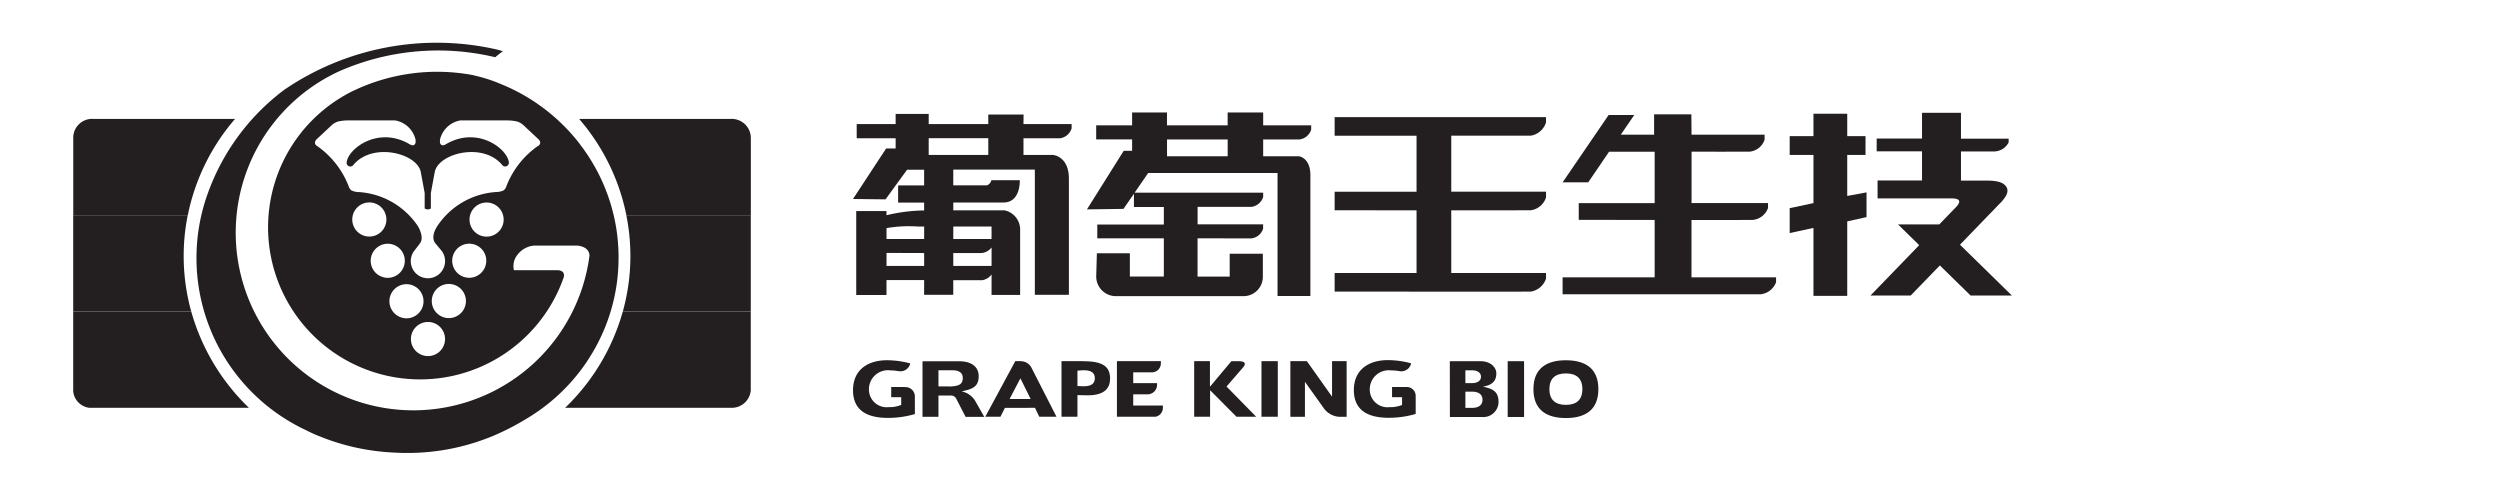 <svg xmlns="http://www.w3.org/2000/svg" width="175" height="35" viewBox="0 0 175 35">
  <g id="Group_28711" data-name="Group 28711" transform="translate(6888 4371)">
    <g id="Group_28703" data-name="Group 28703" transform="translate(1 14.27)">
      <path id="Path_36722" data-name="Path 36722" d="M375.768,353.173a6.127,6.127,0,0,0-2.24,2.873.6.6,0,0,1-.168.241,1.191,1.191,0,0,1-.526.118,5.371,5.371,0,0,0-4.174,2.461c.023-.009-.414.587-.13,1.074h0c.12.156.464.559.464.559a1.2,1.2,0,1,1-1.9.022v0s.294-.365.424-.559c.292-.437-.174-1.176-.174-1.176h0a5.393,5.393,0,0,0-4.126-2.377,1.183,1.183,0,0,1-.526-.118.592.592,0,0,1-.169-.241,6.126,6.126,0,0,0-2.238-2.873.264.264,0,0,1-.139-.255.391.391,0,0,1,.109-.2l1.041-.975a1.214,1.214,0,0,1,.457-.274,3.145,3.145,0,0,1,.676-.078v0h3.336a1.78,1.78,0,0,1,1.425,1.362v.177c-.014.1-.108.311-.414.13-2.165-1.285-4.265.26-4.412,1.245a.262.262,0,0,0,.472.2c1.337-1.607,4.44-.827,4.716.491l.273,1.479v.192c0,.259,0,.884,0,.884a.344.344,0,0,0,.211.067h.01a.346.346,0,0,0,.212-.067s0-.625,0-.884v-.192l.273-1.479c.275-1.318,3.378-2.1,4.716-.491a.261.261,0,0,0,.469-.2c-.145-.985-2.244-2.53-4.409-1.245-.307.182-.4-.031-.413-.13v-.177a1.775,1.775,0,0,1,1.424-1.362h3.192v0h.117a3.14,3.14,0,0,1,.675.078,1.2,1.2,0,0,1,.457.274l1.043.975a.392.392,0,0,1,.108.2.262.262,0,0,1-.138.255m-3.463,6.343a1.194,1.194,0,1,1,1.035-1.335,1.194,1.194,0,0,1-1.035,1.335m-1.212,2.88a1.193,1.193,0,1,1,1.032-1.335,1.2,1.2,0,0,1-1.032,1.335m-1.429,2.822a1.195,1.195,0,1,1,1.035-1.335,1.194,1.194,0,0,1-1.035,1.335m-1.611,2.669a1.194,1.194,0,1,1,1.194-1.195,1.194,1.194,0,0,1-1.194,1.195m-2.7-3.839a1.194,1.194,0,1,1,1.194,1.195,1.2,1.2,0,0,1-1.194-1.195m-1.309-2.833a1.193,1.193,0,1,1,1.192,1.194,1.193,1.193,0,0,1-1.192-1.194m-1.291-2.888a1.194,1.194,0,1,1,1.193,1.193,1.194,1.194,0,0,1-1.193-1.193m18.629,2.148c0-.052,0-.1-.006-.156-.008-.123-.015-.246-.025-.368,0-.054-.009-.108-.013-.161-.012-.141-.028-.281-.045-.42,0-.029-.008-.056-.01-.085q-.033-.252-.077-.5c-.005-.038-.013-.075-.02-.114-.024-.13-.048-.26-.076-.391-.01-.045-.021-.091-.03-.138-.031-.131-.063-.263-.1-.4-.008-.031-.015-.064-.025-.094-.043-.166-.09-.331-.14-.495a.181.181,0,0,1-.009-.029c-.048-.152-.1-.3-.15-.449-.012-.035-.025-.068-.036-.1-.049-.134-.1-.264-.15-.394-.011-.026-.021-.054-.033-.081-.128-.318-.27-.631-.423-.934l-.029-.056c-.067-.136-.139-.269-.213-.4-.011-.021-.022-.042-.034-.062-.169-.3-.352-.6-.543-.888h0c-.1-.141-.191-.279-.29-.414l-.034-.046c-.1-.135-.2-.27-.3-.4a13.321,13.321,0,0,0-3.43-3.05,13.177,13.177,0,0,0-2.009-1.015,10.315,10.315,0,0,0-1.761-.571l-.193-.05a13.608,13.608,0,0,0-8.469,1.159,10.643,10.643,0,1,0,14.852,12.981c.106-.476-.408-.478-.408-.478h-3.084a1.257,1.257,0,0,1,.257-1.092,1.624,1.624,0,0,1,1.19-.633h2.956s.868.023.886.708a12.434,12.434,0,1,1-17.488-12.923,17.2,17.2,0,0,1,10.888-.969c.175-.147.356-.288.535-.419-.109-.037-.218-.07-.329-.1a18.932,18.932,0,0,0-14.975,2.8c-.035.027-.072.052-.106.08a15.669,15.669,0,0,0-5.215,7.092,13.306,13.306,0,0,0,6.86,16.66h0a9.487,9.487,0,0,0,.881.4,15.664,15.664,0,0,0,3.2.931,16.113,16.113,0,0,0,2.027.229c.118.007.24.012.359.016h0c.175.007.351.012.531.012h.02c.175,0,.353,0,.534-.007h.045a15.628,15.628,0,0,0,1.733-.154h.01a15.356,15.356,0,0,0,1.851-.386h0l.08-.022c.212-.06.428-.124.645-.194l.069-.024c.129-.042.257-.088.386-.133.027-.012.056-.02.085-.031.137-.051.275-.1.413-.157l.042-.017c.156-.062.314-.128.471-.2a.168.168,0,0,1,.026-.012c.138-.061.279-.126.419-.192l.131-.065c.106-.052.213-.1.319-.159.052-.026.1-.054.153-.079.106-.056.213-.114.318-.174.045-.025.093-.049.139-.076.152-.086.3-.174.453-.266h0a13.288,13.288,0,0,0,3.13-2.54c.14-.154.277-.314.411-.476.018-.023.037-.047.056-.069q.175-.218.344-.441l.027-.037c.119-.162.238-.328.35-.5l0,0c.119-.179.232-.359.343-.543h0a12.963,12.963,0,0,0,1.864-6.707c0-.172,0-.345-.012-.516" transform="translate(-7227.098 -4728.235)" fill="#231f20"/>
      <path id="Path_36723" data-name="Path 36723" d="M345.469,368.561a14.514,14.514,0,0,1,.285-2.853h-8.018v6.741H346a14.5,14.5,0,0,1-.531-3.888" transform="translate(-7221.612 -4735.912)" fill="#231f20"/>
      <path id="Path_36719" data-name="Path 36719" d="M401.217,368.561a14.5,14.5,0,0,1-.531,3.888h8.958v-6.741h-8.712a14.507,14.507,0,0,1,.285,2.853" transform="translate(-7246.089 -4735.912)" fill="#231f20"/>
      <path id="Path_36724" data-name="Path 36724" d="M349.063,354.677h-9.9a1.323,1.323,0,0,0-1.423,1.258v5.483h8.018a14.787,14.787,0,0,1,3.308-6.741" transform="translate(-7221.612 -4731.623)" fill="#231f20"/>
      <path id="Path_36720" data-name="Path 36720" d="M407.7,361.419v-5.388a1.342,1.342,0,0,0-1.431-1.353h-10.59a14.776,14.776,0,0,1,3.309,6.741Z" transform="translate(-7244.141 -4731.624)" fill="#231f20"/>
      <path id="Path_36725" data-name="Path 36725" d="M337.736,376.737v5.58a1.29,1.29,0,0,0,1.128,1.161h11.173a14.957,14.957,0,0,1-4.037-6.74Z" transform="translate(-7221.612 -4740.201)" fill="#231f20"/>
      <path id="Path_36721" data-name="Path 36721" d="M407.075,382.138v-5.4h-8.958a14.942,14.942,0,0,1-4.038,6.74H405.8a1.336,1.336,0,0,0,1.28-1.34" transform="translate(-7243.521 -4740.201)" fill="#231f20"/>
      <path id="Path_35441" data-name="Path 35441" d="M171.444,115.072h.458c.426,0,.739-.16.739-.568s-.314-.567-.739-.567h-.458Zm0-1.733h.469c.338,0,.622-.14.622-.448s-.285-.448-.622-.448h-.469Zm-1.09-1.534h2.156c.676,0,1.1.414,1.1.861,0,.594-.386.823-.916.917v.01c.618.129,1.07.313,1.07,1.051a1.064,1.064,0,0,1-1.056,1.072,1.123,1.123,0,0,1-.125-.006h-2.224Z" transform="translate(-6957.867 -4471.791)" fill="#231f20"/>
      <path id="Path_35445" data-name="Path 35445" d="M154.03,114.272h-.009l-1.755-2.472h-1.154v3.893h1.019v-2.433h.01l1.285,1.8a1.454,1.454,0,0,0,1.079.634h.545V111.8h-1.02Z" transform="translate(-6949.786 -4471.789)" fill="#231f20"/>
      <path id="Path_35446" data-name="Path 35446" d="M162.509,113.557h-1.061v.715h.7v.542a2.143,2.143,0,0,1-.88.154,1.238,1.238,0,0,1-1.372-1.086,1.21,1.21,0,0,1-.008-.165,1.329,1.329,0,0,1,1.326-1.332,1.306,1.306,0,0,1,.172.011,3.8,3.8,0,0,1,.638.061.7.7,0,0,0,.754-.538V111.9a6.242,6.242,0,0,0-1.62-.224c-1.36,0-2.384.68-2.384,2.1,0,1.505,1.115,1.937,2.443,1.937a6.623,6.623,0,0,0,1.885-.269v-1.276a.618.618,0,0,0-.591-.607" transform="translate(-6953.004 -4471.738)" fill="#231f20"/>
      <rect id="Rectangle_3057" data-name="Rectangle 3057" width="1.148" height="3.905" transform="translate(-6783.462 -4359.986)" fill="#231f20"/>
      <rect id="Rectangle_3058" data-name="Rectangle 3058" width="1.143" height="3.891" transform="translate(-6800.697 -4359.989)" fill="#231f20"/>
      <path id="Path_35454" data-name="Path 35454" d="M182.718,112.611c-.715,0-1.154.328-1.154,1.1s.439,1.1,1.154,1.1,1.154-.329,1.154-1.1-.439-1.1-1.154-1.1m-2.273,1.1c0-1.485.956-2.022,2.273-2.022s2.274.537,2.274,2.022-.956,2.023-2.274,2.023-2.273-.539-2.273-2.023" transform="translate(-6962.105 -4471.741)" fill="#231f20"/>
      <path id="Path_35462" data-name="Path 35462" d="M142.867,112.3h0l.1-.116c.246-.329-.125-.374-.287-.38h-.576l-1.5,1.786V111.8H139.5v3.891h1.114v-1.856l1.848,1.856h1.379l-2.076-2.115Z" transform="translate(-6944.908 -4471.789)" fill="#231f20"/>
      <path id="Path_35457" data-name="Path 35457" d="M101.965,113.559h-.959v.715h.7v.542a2.147,2.147,0,0,1-.88.154,1.238,1.238,0,0,1-1.371-1.089,1.168,1.168,0,0,1-.008-.162,1.329,1.329,0,0,1,1.5-1.321,3.866,3.866,0,0,1,.6.058l-.021-.006a.7.7,0,0,0,.812-.539,6.245,6.245,0,0,0-1.621-.224c-1.361,0-2.384.68-2.384,2.1,0,1.505,1.115,1.937,2.443,1.937a6.651,6.651,0,0,0,1.886-.269v-1.236a.655.655,0,0,0-.66-.651h-.036" transform="translate(-6927.621 -4471.741)" fill="#231f20"/>
      <path id="Path_35458" data-name="Path 35458" d="M108.505,113.571h-.67v-1.13h.971c.5,0,.731.2.731.536,0,.427-.232.6-1.03.6m.972.348v-.009c.621-.144,1.173-.253,1.173-1.057,0-.611-.443-1.048-1.366-1.048h-2.568V115.7h1.117v-1.49h.883a.4.4,0,0,1,.371.24l.645,1.251h1.307l-.649-1.142a1.443,1.443,0,0,0-.914-.635" transform="translate(-6931.143 -4471.792)" fill="#231f20"/>
      <path id="Path_35459" data-name="Path 35459" d="M115.992,114.451l.758-1.45.718,1.45Zm.82-2.651h-.421l-2.1,3.891h1.063l.311-.619,2.106-.006.3.626h1.206l-1.747-3.422a.827.827,0,0,0-.721-.464" transform="translate(-6934.322 -4471.789)" fill="#231f20"/>
      <path id="Path_35460" data-name="Path 35460" d="M125.056,113.559c-.15,0-.3-.006-.448-.016v-1.077c.15-.009.3-.03.448-.03.59,0,.769.243.769.56s-.179.563-.769.563m-.082-1.759h-1.483v3.891h1.117v-1.513c.228,0,.452.013.731.013,1.184,0,1.553-.525,1.553-1.16,0-.824-.447-1.231-1.918-1.231" transform="translate(-6938.186 -4471.789)" fill="#231f20"/>
      <path id="Path_35461" data-name="Path 35461" d="M133.4,115.056v-.149h-2.078v-.785h1a.664.664,0,0,0,.668-.661c0-.019,0-.038,0-.057v-.067h-1.668v-.754h1.311a.629.629,0,0,0,.624-.634.5.5,0,0,0,0-.051v-.1H130.18v3.893h2.7a.632.632,0,0,0,.517-.635" transform="translate(-6940.996 -4471.789)" fill="#231f20"/>
      <path id="Path_35439" data-name="Path 35439" d="M227.386,91.061l2.887-2.985c.382-.416.542-.754.368-1.049-.184-.314-.589-.441-1.313-.454h-1.872v-2.04h2.369a1.166,1.166,0,0,0,.968-.631v-.264h-3.337v-1.81H224.73v1.8h-3.175v.895h3.175v2.04h-3.112v1.258h5.2c.348,0,.761.085.339.558l-1.218,1.26h-2.89l1.483,1.454-3.412,3.527h2.816l2.042-2.109,2.152,2.109h2.891Z" transform="translate(-6979.188 -4459.202)" fill="#231f20"/>
      <path id="Path_35438" data-name="Path 35438" d="M215.4,84.823h1.281V83.509H215.4V81.938h-2.364v1.571h-1.664v1.314h1.664v3.372l-1.664.354v1.744l1.664-.362v4.756H215.4V89.475l1.351-.3V87.444l-1.351.25Z" transform="translate(-6975.094 -4459.248)" fill="#231f20"/>
      <path id="Path_35440" data-name="Path 35440" d="M136.415,84.854H132.17V83.677h4.245Zm5.046-1.181a.986.986,0,0,0,.8-.687v-.3H138.9v-.9h-2.487v.9h-4.246v-.9h-2.441v.9h-2.515v.986h2.515v.8h-.589l-2.573,4.1,2.558-.035.73-1.059v.925h2.094v1.227h-4.658V90.6h4.658v2.673h-2.378V91.645h-2.309l-.046,1.631a1.377,1.377,0,0,0,1.385,1.37h8.9a1.354,1.354,0,0,0,1.379-1.328v-1.64h-2.32v1.6h-2.249V90.6c3.788,0,3.77.01,3.788,0a.978.978,0,0,0,.8-.683v-.3H134.31V88.395H138.1a1.012,1.012,0,0,0,.8-.691v-.3H129.9l.951-1.38h9.055v8.613h2.3V86.187c0-1.239-.8-1.334-.8-1.334H138.9V83.676c1.508,0,2.547,0,2.56,0" transform="translate(-6939.478 -4459.185)" fill="#231f20"/>
      <path id="Path_35442" data-name="Path 35442" d="M107.8,84.831h-4.171V83.662H107.8Zm.229,5.883h-2.679v-.87h2.679Zm0,1.888h-2.679v-.9c1.154,0,2.009,0,2.03-.008a1.025,1.025,0,0,0,.651-.385Zm-4.718-1.888h-2.634v-.761a9.246,9.246,0,0,1,2.155-.112h.48Zm0,1.888h-2.634v-.909c.754,0,1.694,0,2.634.006Zm6.96-10.6H107.8v.67h-4.171v-.711h-2.314v.711H98.589v.994h2.726v.711h-.665l-2.32,3.538,2.278.026,1.508-2.075h1.193v1.1h-1.82v1.2h1.82v.551a11.9,11.9,0,0,0-2.634.335v-.292H98.556v5.875h2.119V93.592c.754,0,1.694,0,2.634,0v1.03h2.039V93.6c1.154,0,2.009,0,2.03,0a1.019,1.019,0,0,0,.651-.4v1.431h2V90.138a1.38,1.38,0,0,0-1.09-1.429H105.35v-.548h3.517c1.214,0,1.139-1.561,1.139-1.561h-1.99a.5.5,0,0,1-.307.358h-2.36v-1.1h5.71v8.765h2.384V86.493c0-1.585-1.118-1.661-1.118-1.661h-2.061V83.664h2.569a.993.993,0,0,0,.8-.693v-.3h-3.37Z" transform="translate(-6927.62 -4459.256)" fill="#231f20"/>
      <path id="Path_35443" data-name="Path 35443" d="M156.456,82.355v1.3h5.733v3.92h-5.733V88.87s2.715.006,5.733.006v4.388h-5.733v1.3s13.674.012,13.737,0a1.342,1.342,0,0,0,1.059-.91v-.389h-6.633V88.876c2.935,0,5.543,0,5.574-.006a1.3,1.3,0,0,0,1.059-.9v-.4h-6.633v-3.92h5.574a1.348,1.348,0,0,0,1.059-.928v-.372h-14.8Z" transform="translate(-6952.031 -4459.423)" fill="#231f20"/>
      <path id="Path_35444" data-name="Path 35444" d="M192.986,93.429V89.41c2.936,0,4.268,0,4.3-.006a1.261,1.261,0,0,0,1.057-.834v-.342h-5.353v-3.6c2.936.006,4.037,0,4.06,0a1.236,1.236,0,0,0,1.053-.836v-.353h-5.115l-.01-1.423h-2.61v1.423h-2.332l.944-1.38h-1.793l-3.224,4.717h1.793l1.461-2.146h3.19v3.6h-5.314V89.4s2.3.006,5.314.006v4.02h-6.444v1.182s13.815.006,13.884,0a1.307,1.307,0,0,0,1.059-.839v-.343h-5.916Z" transform="translate(-6963.581 -4459.281)" fill="#231f20"/>
    </g>
    <rect id="Rectangle_3466" data-name="Rectangle 3466" width="175" height="35" transform="translate(-6888 -4371)" fill="none"/>
  </g>
</svg>
